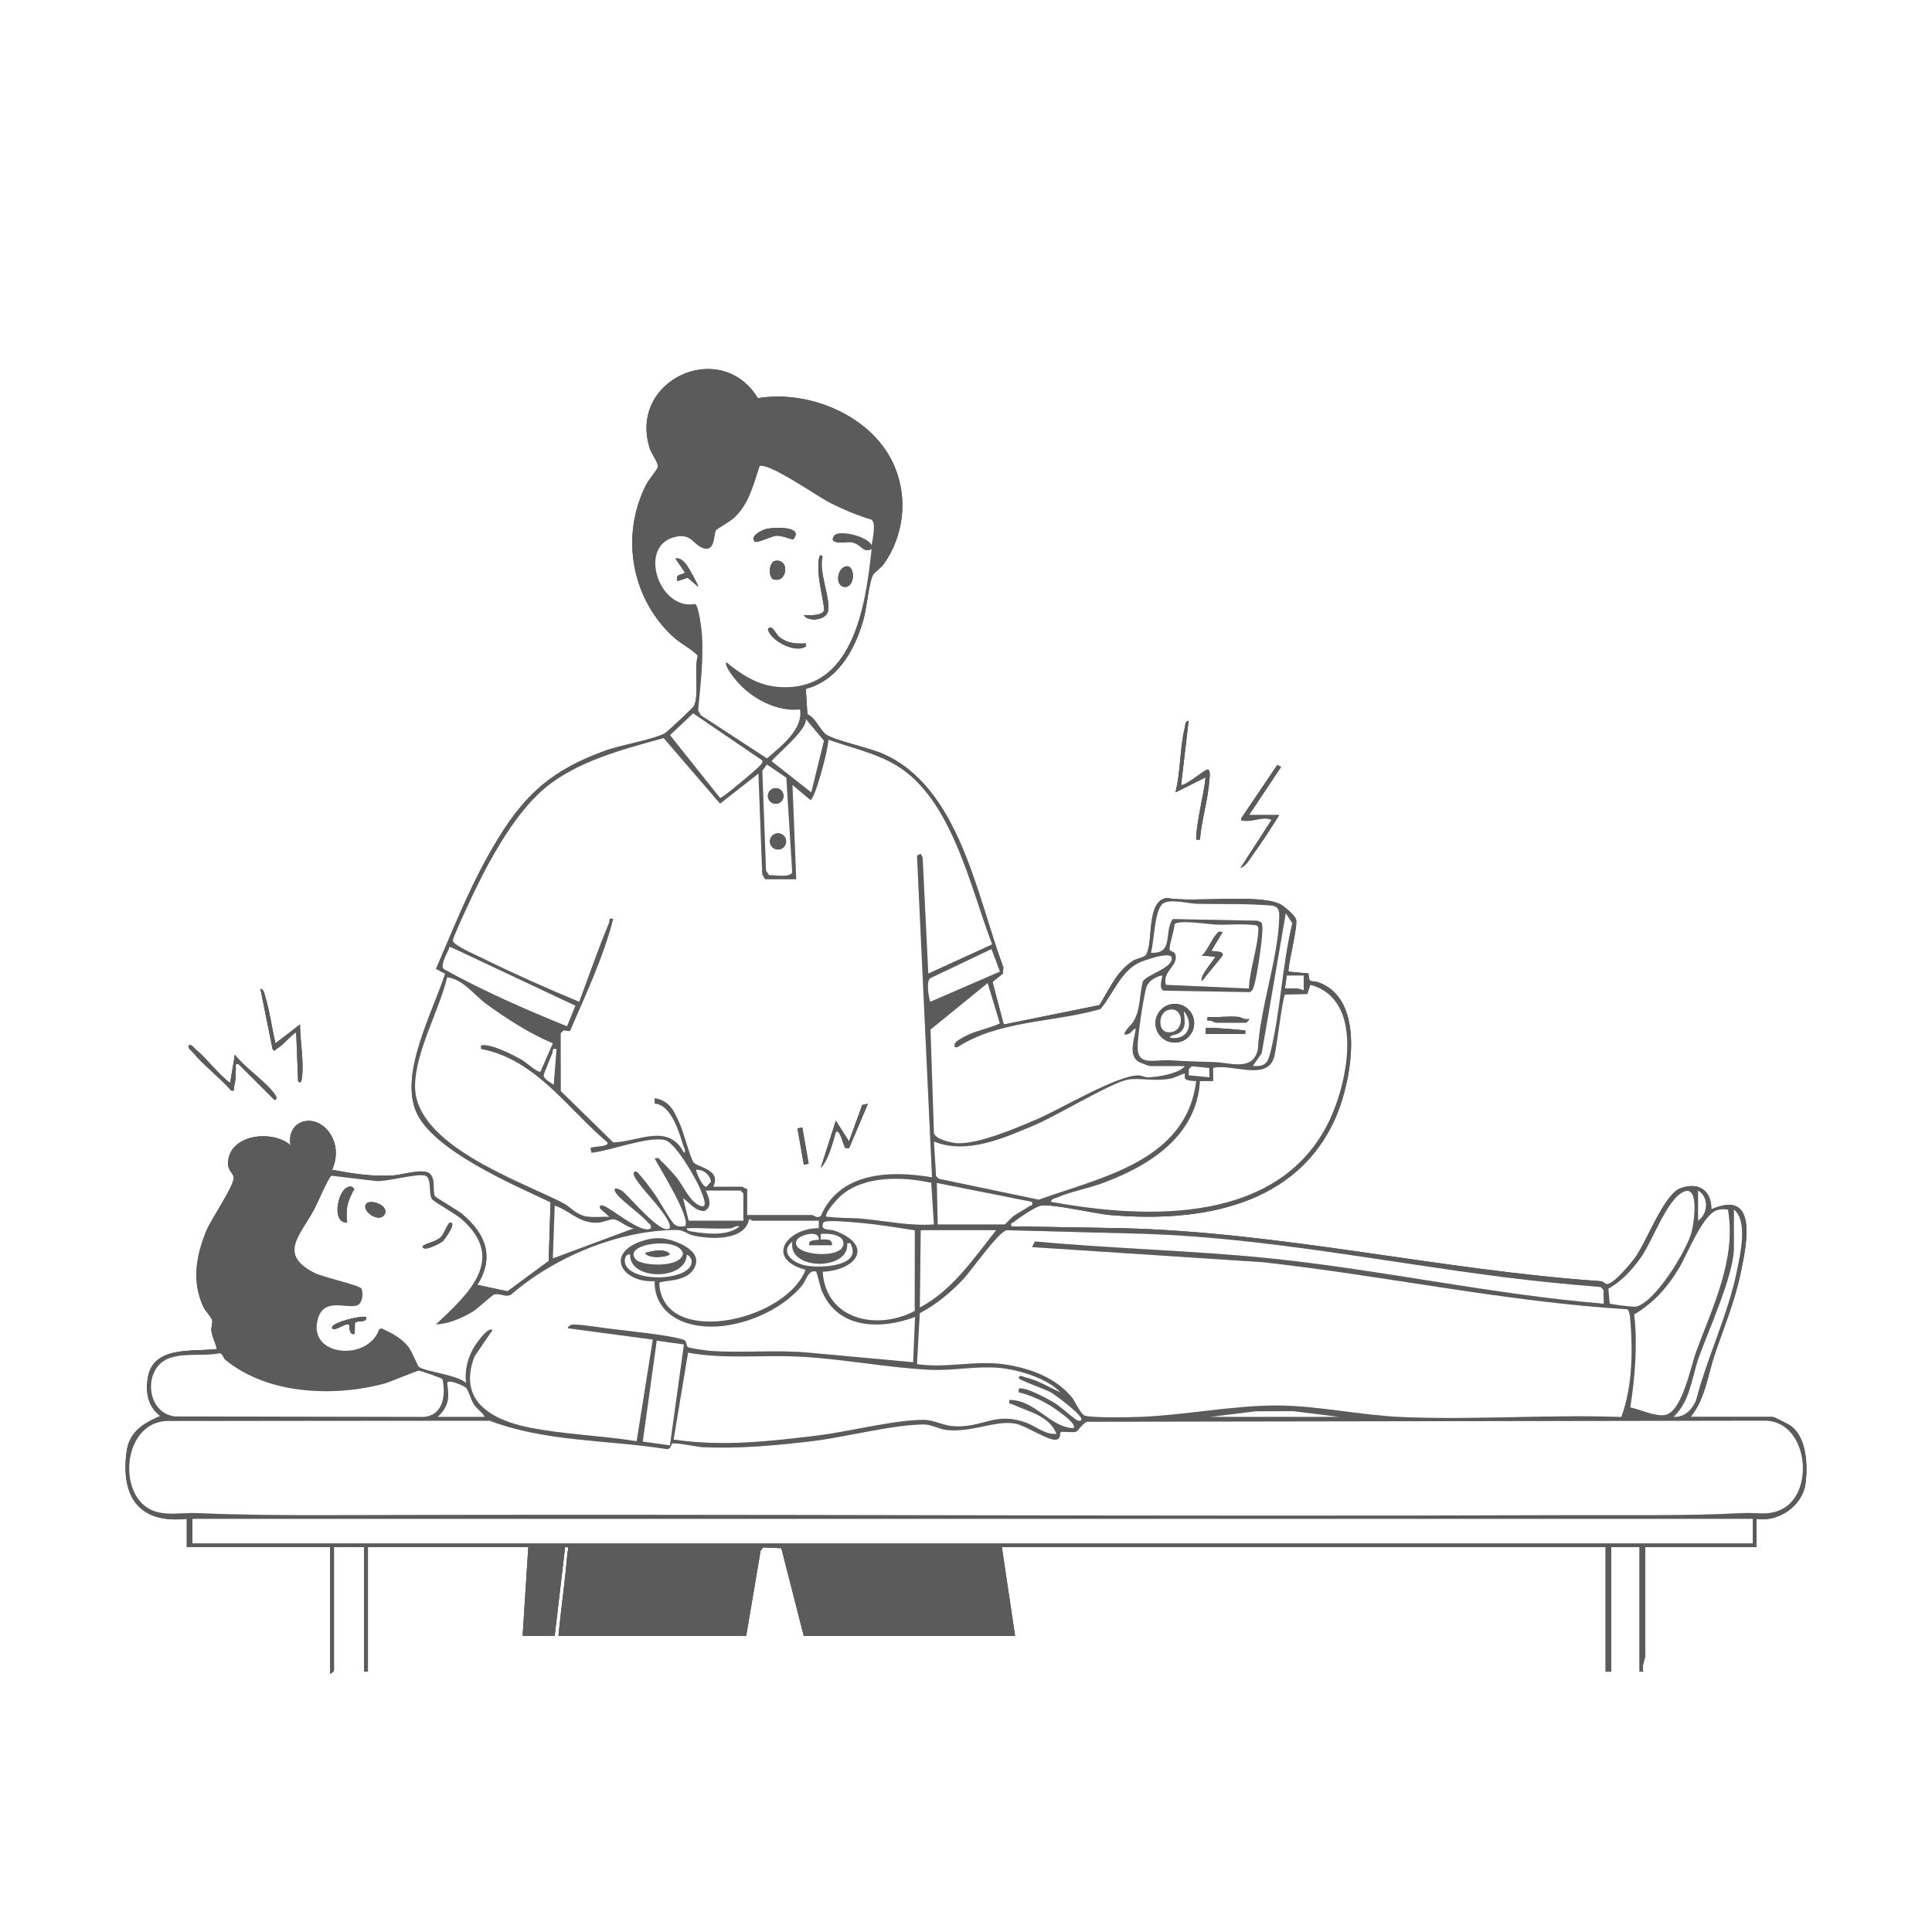 <?xml version="1.0" encoding="UTF-8"?>
<svg id="Ebene_1" data-name="Ebene 1" xmlns="http://www.w3.org/2000/svg" viewBox="0 0 1024 1024">
  <rect x="0" y="0" width="1024" height="1024" fill="#333333" stroke="none"/>
  <defs>
    <style>
      .cls-1 {
        fill: #5b5b5b;
      }

      .cls-2 {
        fill: #fff;
      }
    </style>
  </defs>
  <path class="cls-2" d="M1024,0v1024H0V0h1024ZM99,805v15h76v67c.65.08,2-1.33,2-1.5v-65.5h16v66h2v-66h85l-3,47h17l5.51-47.01c2.59-.38,1.32,1.78,1.21,3.22-1.14,14.6-3.36,29.22-4.72,43.79h99.5l7.67-45.33,1.47-1.53,9.48.45,11.88,46.42h112l-7-47h320v66h3s0-66,0-66h15v66h1.99c-1.08-2.69,1.01-6.93,1.01-8.5v-57.5h59v-15c11.61,1.87,24.31-6.82,25.91-18.59,1.3-9.56.77-23.94-7.41-30.41-1.26-.99-9.02-5-10-5h-43.5c7.85-9.46,9.13-22.28,12.96-33.54,5.01-14.7,10.53-27.77,13.73-43.27,2.95-14.33,9.45-44.29-15.68-33.19.22-10.18-7-14.86-16.59-11.07-8.52,3.36-17.47,27.76-23.61,36.39-2.26,3.18-11.6,14.59-15.29,14.32-.73-.05-1.83-1.5-3.06-1.59-85.01-5.82-168.39-25.95-253.93-28.1l-58.54-.96c-.63-2.32.55-1.67,1.27-2.29,2.38-2.05,11.6-8.3,14.31-8.68,7.22-1.02,27.88,4.18,36.93,4.96,47.34,4.09,99.66-4.51,119.97-53,8.03-19.17,15.51-61.45-9.68-70.3-3.86-1.36-5.1.96-5.24-4.72l-10.56-.96c-.98-.98,4.79-23.06,4-27.45-.41-2.29-6.54-7.38-8.64-8.41-11.2-5.48-45.99-.63-59.92-3.19-11.18,1.48-6.93,23.62-10.96,30.04-.98,1.57-4.94,2.04-6.81,3.19-8.77,5.37-12.63,15.14-17.95,23.55l-50.72,10.28-5.97-22.59,5.5-4.41.27-3.25c-14.08-37.58-23.16-95.36-63.85-113.23-7.36-3.23-25.13-6.99-29.92-10.08-3.1-2-5.96-9.29-10.1-10.86l-.83-13.48c16.95-4.51,25.7-20.29,30.38-36.11,1.91-6.45,2.94-19.3,5.03-23.97.73-1.62,4.49-4.08,5.91-6.09,10.58-15.06,12.91-34.49,5.74-51.61-11.13-26.59-44.88-40.88-72.47-36.29-19.57-32.14-69.18-9.73-57.18,26.94.76,2.33,4.55,7.69,4.27,9.35-.24,1.38-5.16,7.3-6.34,9.63-13.91,27.49-7.62,61.37,15.53,81.55,2.28,1.99,11.33,7.39,11.87,9.2-2.11,7.19.97,20.59-2.08,26.57-.48.95-14.44,13.97-15.5,14.5-7.08,3.55-22.83,5.93-31.79,9.21-31.99,11.68-45.73,26.84-62,56-10.63,19.05-18.71,39.54-27.34,59.54l4.86,2.5c-6.31,19.8-24.09,52.54-15.5,72.99s51.61,38.81,71.33,48.16l-1,31.17-21.79,16.06-16.04-3.41c9.31-14.76,4.37-27.07-7.99-37.5-2.4-2.02-14.08-8.73-14.53-9.47-1.43-2.38.54-9.5-2.89-12.11-3.59-2.73-14.47.78-19.1,1.08-11.14.71-21.63-.97-32.49-3,3.13-6.78,2.69-14.52-2-20.48-7.69-9.78-22.23-5.82-20,7.49-9.11-8.14-30.9-6.04-32.95,7.57-.88,5.81,2.01,6.13,2.79,9.19.97,3.81-11.89,22.38-14.31,28.26-5.51,13.4-8.05,26.95-1.7,40.66,1.01,2.17,4.31,5.41,4.66,7.19.3,1.48-.7,3.47-.42,5.47.49,3.5,2.12,6.34,2.93,9.65-13.09,1.62-34.22-1.98-36.73,15.76-1.1,7.8.27,14.86,6.71,19.74-9.08,3.91-16.49,8.35-17.89,19.09-3.14,23.9,6.79,38.09,31.91,35.41ZM626.01,415.99l3.98-33.99c-2.01.39-1.63,2.11-1.98,3.5-2.71,10.72-2.19,23.56-5,34.49l15.99-7.99c-1.14,10.18-4.36,21.4-5,31.51-.13,1.99.22,1.56,2,1.49.77-10.21,4.36-21.49,4.99-31.52.06-.94.95-6.44-1.47-5.47-1.69.67-12.36,9.22-13.51,7.98ZM678,432h-16l16.99-25.52-2.01-1-18.96,28.04c-.26,2,.07,1.32,1.49,1.5,4.68.6,9.8-2.51,14.49-.53l-16.48,25.52c2.74-.87,4.67-4.45,6.31-6.69,5-6.85,9.66-14.14,14.18-21.32ZM146.01,553c-1.9-7.94-3.07-17.32-5.49-25.02-.47-1.5-.65-3.56-2.51-3.98l6.47,32.02c1.32,1.67,1.07.52,2-.03,3.99-2.36,6.77-6.36,10.51-8.99l1.02,25.99c1.23,1.62,1.81-.02,2-1.48,1.15-9.04-.93-19.43-1.01-28.52l-12.98,10ZM121.99,574c-6.84-5.12-11.97-12.59-18.49-18-1.13-.93-1.62-2.42-3.5-1.99-.43,1.88,1.06,2.37,1.99,3.5,5.9,7.12,14.33,13.45,20.52,20.49,2.26.44,1.26-.97,1.62-2.34.92-3.5.63-5.82.86-9.17.1-1.49-.78-2.89,1.49-2.48l19.01,18.97c.85.06,1.5-.95.5-2.48-4.49-6.86-16.25-14.49-21.51-21.5l-2.51,14.99Z"/>
  <path class="cls-1" d="M626.01,415.99c1.15,1.24,11.82-7.31,13.51-7.98,2.41-.97,1.53,4.53,1.47,5.47-.63,10.03-4.23,21.31-4.99,31.52-1.78.07-2.12.5-2-1.49.64-10.11,3.86-21.33,5-31.51l-15.99,7.99c2.81-10.93,2.29-23.77,5-34.49.35-1.39-.03-3.12,1.98-3.5l-3.98,33.99Z"/>
  <path class="cls-1" d="M678,432c-4.52,7.17-9.19,14.46-14.18,21.32-1.64,2.25-3.56,5.82-6.31,6.69l16.48-25.52c-4.69-1.99-9.82,1.13-14.49.53-1.42-.18-1.75.5-1.49-1.5l18.96-28.04,2.01,1-16.99,25.52h16Z"/>
  <g>
    <path class="cls-1" d="M121.99,574l2.51-14.99c5.26,7.01,17.02,14.64,21.51,21.5,1,1.53.34,2.54-.5,2.48l-19.01-18.97c-2.26-.42-1.38.99-1.49,2.48-.24,3.35.05,5.67-.86,9.17-.36,1.37.64,2.78-1.62,2.34-6.18-7.04-14.61-13.37-20.52-20.49-.93-1.13-2.42-1.62-1.99-3.5,1.88-.43,2.37,1.06,3.5,1.99,6.52,5.41,11.64,12.88,18.49,18Z"/>
    <path class="cls-1" d="M146.01,553l12.98-10c.08,9.09,2.17,19.48,1.01,28.52-.19,1.46-.76,3.1-2,1.48l-1.02-25.99c-3.74,2.63-6.52,6.63-10.51,8.99-.93.55-.68,1.7-2,.03l-6.47-32.02c1.85.43,2.03,2.48,2.51,3.98,2.43,7.69,3.59,17.08,5.49,25.02Z"/>
    <g>
      <path class="cls-2" d="M691.01,516.99v8c-3.12-1.63-6.63-.89-10-1.01l.99-7h9.01Z"/>
      <g>
        <path class="cls-1" d="M99,805c-25.12,2.68-35.05-11.52-31.91-35.41,1.41-10.73,8.82-15.17,17.89-19.09-6.44-4.88-7.82-11.94-6.71-19.74,2.51-17.75,23.64-14.15,36.73-15.76-.81-3.31-2.44-6.15-2.93-9.65-.28-2,.72-3.99.42-5.47-.36-1.78-3.66-5.01-4.66-7.19-6.35-13.71-3.81-27.27,1.7-40.66,2.42-5.87,15.28-24.45,14.31-28.26-.78-3.06-3.67-3.38-2.79-9.19,2.05-13.6,23.85-15.71,32.95-7.57-2.22-13.32,12.32-17.27,20-7.49,4.69,5.97,5.12,13.7,2,20.48,10.86,2.03,21.35,3.71,32.49,3,4.63-.3,15.51-3.81,19.1-1.08s1.46,9.73,2.89,12.11c.45.74,12.14,7.45,14.53,9.47,12.36,10.43,17.29,22.73,7.99,37.5l16.04,3.41,21.79-16.06,1-31.17c-19.73-9.36-62.59-27.36-71.33-48.16s9.2-53.19,15.5-72.99l-4.86-2.5c8.63-20,16.71-40.49,27.34-59.54,16.28-29.15,30.02-44.31,62-56,8.96-3.27,24.71-5.66,31.79-9.21,1.06-.53,15.02-13.56,15.5-14.5,3.05-5.97-.03-19.38,2.08-26.57-.54-1.81-9.58-7.21-11.87-9.2-23.15-20.18-29.45-54.07-15.53-81.55,1.18-2.33,6.1-8.25,6.34-9.63.29-1.66-3.5-7.02-4.27-9.35-12-36.66,37.61-59.08,57.18-26.94,27.59-4.6,61.34,9.7,72.47,36.29,7.17,17.12,4.83,36.56-5.74,51.61-1.42,2.02-5.18,4.47-5.91,6.09-2.09,4.67-3.12,17.52-5.03,23.97-4.69,15.82-13.43,31.6-30.38,36.11l.83,13.48c4.13,1.57,7,8.87,10.1,10.86,4.79,3.09,22.56,6.84,29.92,10.08,40.7,17.88,49.78,75.65,63.85,113.23l-.27,3.25-5.5,4.41,5.97,22.59,50.72-10.28c5.32-8.41,9.17-18.18,17.95-23.55,1.88-1.15,5.83-1.62,6.81-3.19,4.02-6.42-.22-28.56,10.96-30.04,13.93,2.56,48.71-2.29,59.92,3.19,2.1,1.03,8.23,6.11,8.64,8.41.79,4.39-4.98,26.47-4,27.45l10.56.96c.14,5.69,1.38,3.37,5.24,4.72,25.2,8.85,17.71,51.13,9.68,70.3-20.32,48.5-72.63,57.1-119.97,53-9.05-.78-29.71-5.99-36.93-4.96-2.7.38-11.92,6.63-14.31,8.68-.71.61-1.89-.04-1.27,2.29l58.54.96c85.54,2.14,168.91,22.28,253.93,28.1,1.23.08,2.32,1.53,3.06,1.59,3.69.26,13.03-11.15,15.29-14.32,6.14-8.63,15.09-33.03,23.61-36.39,9.59-3.78,16.81.89,16.59,11.07,25.13-11.1,18.63,18.86,15.68,33.19-3.2,15.51-8.72,28.58-13.73,43.27-3.83,11.25-5.12,24.08-12.96,33.54h43.5c.98,0,8.74,4.01,10,5,8.18,6.47,8.71,20.85,7.41,30.41-1.6,11.76-14.3,20.46-25.91,18.59v15h-59v57.5c0,1.57-2.09,5.81-1.01,8.49h-1.99s0-65.99,0-65.99h-15v66.01s-3,0-3,0v-66h-320l7,47h-112l-11.88-46.42-9.48-.45-1.47,1.53-7.67,45.33h-99.5c1.36-14.57,3.58-29.19,4.72-43.79.11-1.44,1.38-3.6-1.21-3.22l-5.51,47.01h-17l3-47h-85v66h-2v-66h-16v65.5c0,.17-1.35,1.58-2,1.5v-67h-76v-15ZM461.99,289c.43-3.01,2.47-11.47.03-13.51-7.61-2.34-14.95-5.37-22.04-8.96-7.17-3.63-31.38-20.83-37.35-19.6-3.39,10.03-5.52,20.02-13.61,27.6-1.83,1.71-9.09,5.79-9.51,6.49-1.39,2.26-.32,11.35-6.54,9.59-5.66-1.6-6.49-8.89-16.53-5.66-18.14,5.85-6.73,38.73,11.93,35.18,1.98.64,3.49,13.6,3.67,16.33.86,13.01-.85,27.05-2.04,40.02l1.43,2.59,35.09,22.91c7.14-6.27,19.34-15.37,17.48-25.99-12.55,1.44-26.19-6.08-33.98-15.52-1.22-1.48-6.33-7.76-5.02-9.47,7.63,6.35,16.28,11.97,26.5,12.99,40.55,4.03,47.28-42.85,50.48-72.99-4.75,2.5-5.39-2.8-10.97-3.61-1.73-.25-12.46,1.78-9.02-3.38,2.28-3.42,17.66.03,19.99,4.98ZM403.99,403.02l-36.63-24.95-12.26,11.57,26.53,33.29c1.22.2,17.19-13.4,19.37-15.42.82-.76,3.85-3.26,2.98-4.49ZM429.99,420l6.73-27.39-9.71-11.61c1.57,5.61-17.98,21.04-17.99,22.5l20.97,16.5ZM378,629h15.5c.33,0,1.52,1.32,2.5,1v14h34.5c.79,0,2.24,1.99,4.52.55,10.08-23.54,37-24.3,58.98-20.54l-7.97-170.52,1.97-.99,1.01,2,3,61.5,33.86-15.47c-11.64-30.19-21.23-77.21-50.94-94.95-11.09-6.62-23.9-9.21-35.91-13.58.29,4.19-7.14,31.96-9.51,31.98l-9.49-7.98,1.99,50h-16.5l-1.5-2.5-2.01-53.5-20.35,15.93-29.91-34.75c-21.4,5.96-45.95,12.18-63.25,26.8-17.46,14.75-31.87,42.92-41.33,63.67-1.2,2.64-7.17,15.39-7.15,16.9.03,2.39,12.77,7.9,15.65,9.31,16.8,8.29,34.05,15.95,51.35,23.14,5.12-13.93,10.1-28.08,15.76-41.8.61-1.49-.61-2.72,2.24-2.2-5.22,20.45-14.56,40.14-22.93,59.52l-3.4-.4-1.52,1.53.06,30.64,27.83,27.24c13.58-.46,29.24-10.51,37.46,5.46,1.38-.69-.02-2.69-.32-3.68-2.2-7.26-6.51-21.9-15.17-22.35v-2.96c8.19,1.75,9.95,6.33,13.15,13.33,2.2,4.81,5.41,17.74,7.36,20.64s15.1,3.69,10.47,13.03ZM416.78,412.21l-10.29-7-2.46,3.33,1.97,52.97,1.64,2.36c2.71-.14,11.3,1.43,12.26-1.51l-3.12-50.15ZM616,517.01c-3.75.8-7.63,3.09-8.57,6.92-1.74,7.13-3.95,22.22-4.41,29.59-.77,12.28,8.27,7.92,17.48,8.5,7.73.49,15.23.74,23.05.95,8.3.22,20.65,5.15,23.18-6.73,1.22-22.01,10.44-47.28,11.28-68.75.13-3.3.51-6.69-3.53-7.44-13.35-1.2-26.64-.68-40.01-.99-4.77-.11-12.84-2.58-17.44-.52-5.23,2.34-5.24,21.05-7.01,26.48,12.48.8,6.69-11.28,11.63-17.86l44.87.87,2.06.94c.65,1.45.55,3.03.51,4.58-.18,5.78-2.74,23.27-4.33,28.73-.41,1.41-.83,3.06-2.41,3.59l-45.66-.79c-2.93-1.34-.19-7.52-.67-8.04ZM664,564.99c7.06.54,8.06-1.91,9.53-7.95,5.22-21.43,6.12-45.98,11.42-67.69l-3.46-5.34-12.77,74.23-4.72,6.76ZM661.95,523.95c.38-9.69,4.57-21.26,5-30.6.05-1.13.21-2.16-.89-2.91-7.14-1.06-14.42-.15-21.59-.4-3.88-.14-20.08-2.82-22-.08,0,3.13-2.91,11.08-2.53,13.39.15.95,2.43.84,2.94,2.26,2.22,6.21-7.27,9.23-4.87,16.39l43.95,1.94ZM304.99,533.05l-65.65-30.9c-1.88-.52-1.07.11-1.55,1.12-1.17,2.48-5.02,9.46-2.16,10.6,20.9,11.55,42.77,21.12,64.9,30.09l4.46-10.91ZM529.99,514.96l-4.48-11.93-32.52,15.47c-2.22,1.84-.8,9.8.02,12.51l36.98-16.04ZM628,565h-18.5c-.55,0-5.8-1.97-6.48-2.53-5.16-4.24-1.48-12.06-1.03-17.47-1.51.43-2.13,2.24-3.64,2.85-6.23,2.52,1.69-5.31,2.09-5.92,4.24-6.58,3.35-14.38,5.3-21.7,1.68-3.6,16.4-7.28,15.27-12.71-.72-3.47-14.74,1.5-17.28,2.7-9.58,4.52-13.86,16.82-20.43,24.57-24.79,7.16-53.74,5.9-75.8,20.2-1.72.22-1.56.09-1.49-1.49s5.02-4.03,7.01-4.99c5.48-2.61,11.77-3.56,16.94-6.08l-6.45-21.43-30.32,24.68,1.81,54.81c.62,3.39,9.69,5.33,12.66,5.43,11.38.4,31.25-8.14,42.02-12.76,12.72-5.45,42.5-23.39,53.82-23.17,1.67.03,3.33,1.02,5.01.99,5.01-.09,16.49-1.92,19.5-6ZM691.01,516.99h-9.01s-.99,7-.99,7c3.37.12,6.88-.62,9.99,1.01v-8ZM293.01,553.02c-12.19-5.13-24.22-12.85-34.92-20.6-6.85-4.97-12.36-13.26-21.08-14.41-4.17,17.54-16.92,39.55-17.04,57.55-.21,31.29,54.96,50.11,78.09,61.9,4.39,2.24,7.11,6.37,12.68,7.32,4.01.68,8.22.03,12.26.23l-4.99-4.5c-.27-1.48,0-1.78,1.5-1.5,3.67.69,21.04,15.88,25.48,12.01.44-1.89-1.07-2.37-2-3.49-3.28-4.01-15.4-12.28-16.99-16.01-1.18-2.77,2.64-1.1,4.04-.03,3.56,2.71,20.64,23.7,24.95,19.54.28-1.71-.36-2.92-1.14-4.35-4.23-7.7-13.44-15.91-17.35-22.65-.69-1.18-1.44-3.42.99-2.99,3.47,3.57,6.42,7.67,9.33,11.68,2.43,3.34,8.6,14.58,10.69,16.31,1.76,1.46,3.45,1.06,5.49,1.01,3.76-3.74-13.46-31.01-16-35.99,2.66-.58,2.19.2,3.31,1.23,2.12,1.96,6.38,6.5,8.21,8.75,3.86,4.76,7.1,13.23,12.82,15.2,4.32,1.49,1.12-5.66.15-8.18-2.24-5.84-13.42-25.52-19.21-26.81-8.98-2-28.93,5.8-38.77,6.79l-.53-2.51c1.29-1.05,10.08-.48,9.01-2.97-21.13-17.81-38.03-44.09-66.99-49.52-.09-1.92-.47-2.02,1.52-2.03,5.32-.02,15.38,5.12,20.15,7.87,2.53,1.46,7.81,6.56,9.8,6.21l6.54-15.02ZM557,636.99c51.52,9.45,121.74,11.87,147.86-43.63,9.51-20.21,18.5-63.57-10.34-71.38l-1.66,4.89-11.72.27c-1.44.91-4.48,28.95-5.96,33.55-3.97,12.37-22.48,2.94-32.19,5.31v7.01s-7-.01-7-.01c-1.75,29.12-26.65,44.85-51.48,54.02-7.82,2.89-16.71,4.48-24.3,7.7-1.23.52-2.95.55-3.22,2.27ZM294.99,556.01c-2.83-.51-1.64.67-2.25,2.19-.71,1.77-4.53,10.87-4.59,11.48-.22,2.29,3.79,4.07,5.35,5.31l1.49-18.99ZM640.95,566.05l-9.3-.93-1.53,1.49-.06,3.33,10.95,1.06-.06-4.95ZM628.18,571.74c-.52-.74.02-2.48-.19-2.75-.23-.29-5.49,2.22-6.96,2.54-8.87,1.92-17.36-.47-23.28.67-8.85,1.7-37.64,19.14-49.07,23.97-16.27,6.88-36.28,15.98-53.67,8.83l1.12,18.37,1.56,1.44,52.86,11.05c33.34-12.01,78.26-20.48,83.46-62.86-1.44-.02-5.07-.19-5.82-1.26ZM369,620.01c-.42.39,3.23,9.48,5.46,8.98l2.37-2.63c-.48-3.79-4.02-6.6-7.83-6.35ZM434,647h-35.5c-.19,0-.84-1.11-1.53-.61-2.43,11.37-20.44,10.49-29.36,8.5-3.38-.76-5.34-3-9.1-2.98-30.76.17-64.6,14.29-87.8,34.37-3.05,1.47-5.71-1.06-8.99-.09-.92.27-8.59,7.51-11.7,9.34-5.65,3.31-12.39,6.14-19.02,6.47,17.35-16.27,37.77-34.74,13.47-55.96-3.02-2.64-14.52-9.02-15.55-10.45-1.94-2.7.08-11.19-3.56-12.45-4.01-1.39-20.39,3.25-25.86,2.87l-23.84-2.83c-1.36.47-7.59,14.96-9.14,17.86-7.4,13.83-19.41,23.82.26,33.69,4.67,2.35,23.83,6.49,24.73,8.27,1.2,2.37.48,7.95-2.18,8.85-5.95,2.01-17.52-4.35-20.87,7.13-5.85,20.04,26.62,23.05,32.53,5.47l1.31-.31c5.31,2.43,10.56,5.13,14.21,9.86,1.88,2.44,4.77,10,5.48,10.52,3.47,2.54,20.29,4.15,24.98,8.51-.62-6.54.56-12.14,3.62-17.89.99-1.86,7.9-12.33,10.38-10.11l-9.53,13.96c-9.07,23.73,9.24,33.74,29.35,37.72,18.62,3.68,37.89,4.16,56.61,7.21l8.57-53.88-44.99-6.02c-.39-.39.9-1.57,1.72-1.8,2.45-.68,15.89,1.47,19.63,1.95,8.83,1.13,33.17,3.48,40,6,1.97.72,1.03,3.15,2.34,3.89,1.1.62,9.84,1.82,11.81,1.96,17.19,1.22,35.63-.72,52.98,1.02l54.51,4.99.99-24c-18.19,6.84-41.03,6.54-49.49-14.01-.77-1.86-2.45-9.85-3.06-10.04-3.97-1.24-5.26,4.86-7.47,7.53-13.17,15.85-41.64,26.26-61.51,19.56-9.9-3.34-16.77-11.1-16.47-22.03-17.2,1.05-26.68-14.6-6.71-21.24,6.79-2.26,12.16-1.95,18.72.73,6.21,2.54,13.18,7.22,8.46,14.45s-16.9,5.45-18.03,7.01c.13,6.95,3.51,13.08,9.54,16.56,18.97,10.94,59.62-2.1,68.03-23.52-21.76-5.85-9.93-22.09,6.99-22.04v-3.97ZM495,649l-1.44-22.07c-14.97-3.33-35.22-3.96-47.58,6.56-2.17,1.85-7.2,7.52-7.98,10.03-.57,1.85.35,1.34,1.46,1.49,5.48.7,12.38.43,18.02,1,12.5,1.26,24.87,3.83,37.51,3ZM497,649h35.5c.32,0,3.45-3.61,4.58-4.42,2.76-1.96,5.87-3.47,8.61-5.35.89-.61,1.84.16,1.3-2.23l-50.49-10.02.49,22.01ZM394,647v-14.5l-1.5-1.5h-18.5c1.68,3.6,3.93,8.56-.7,10.87-4.96,0-7.72-4.35-11.29-6.87l2.99,12h29ZM853.14,690.86c.49.5,12.59,1.97,13.89,1.7,10.18-2.14,27.01-29.83,29.53-39.5,1.16-4.46,4.24-24.2-3.59-21.65-9.02,2.94-17.02,26.22-23.16,34.9-4.55,6.44-10.39,12.96-17.37,16.67l.69,7.87ZM900,647c5.42-3.56,5.84-12.7,0-16v16ZM335.99,651.01c-3.39-.14-7.8-4.45-10.63-4.73-2.21-.22-5.85,1.72-8.87,1.79-9.94.23-14.29-6.46-22.49-9.07l-1,27.99,42.99-15.98ZM915.86,641.14c-1.89-.43-4.08-.3-5.92.31-7.58,2.5-15.77,23.64-20.13,30.86-6.17,10.22-13.32,18.2-23.65,24.35,1.82,16.49.41,32.93-2.07,49.25,5.05,1.14,13.39,5.01,18.37,4.09,9.16-1.68,13.66-25.71,16.52-33.52,8.72-23.78,21.49-49.35,16.88-75.34ZM919,641v20.5c0,14-13.36,43.4-18.46,57.54-3.97,11-4.46,23.36-13.54,31.95,5.76.33,9.73-3.69,11.88-8.62,5.89-22.77,16.95-45.46,21.63-68.36,1.83-8.97,6.11-26.72-1.51-33.01ZM484.89,652.11c-10.02-1.6-20.27-3.27-30.4-4.1-2.93-.24-16.86-1.67-18.05-.06-2.29,4.6,3.39,3.33,6.55,4.56,20.77,8.13,10.23,20.87-6.97,21.52,1.67,25.68,28.94,31.29,48.81,20.81l.06-42.73ZM387.5,651c-7.68.52-15.78-.38-23.5,0-.26,1.32,1.83,1.6,2.74,1.75,7.72,1.27,19.02,2.57,25.26-2.74-1.7-.7-3.54.92-4.5.99ZM528,652h-40l-.49,41.01c17.31-9.09,28.64-26.08,40.49-41.01ZM850,691l-.14-7.36-1.5-1.5c-17.27-1.4-34.54-3.09-51.72-5.28-63-8.03-125.37-20.66-189.1-22.9l-74.02-1.94c-4.3.82-18.41,20.96-22.55,25.45-6.77,7.35-14.63,13.85-23.49,18.51l-1.49,27.01c15.95,2.42,31.39-2.27,47.22.28,13.09,2.11,26.14,6.89,34.78,17.22,1.75,2.09,4.12,7.88,6.43,9.57s25.33,1.11,30.06.92c23.45-.94,48.83-6.05,72.01-6.05,21.14,0,44.54,5.16,65.96,6.1,38.5,1.71,78.25-1.4,116.88,0,5.98-16.4,6.14-35.31,4.66-52.56-.1-1.11-.48-4.26-1.66-4.53-64.77-4.06-128.42-17.76-192.85-24.95l-122.5-8.01,1.5-3.01c41.55,3.9,83.49,4.74,125,9.02,59.02,6.09,117.3,19.09,176.5,24ZM434,656.99c.28-5.52-10.1-2.34-11.56,0-4.97,8.02,22.27,10.87,24.42,3.3,1.71-6-8.04-6.79-11.87-6.29v2.99c2.36-.1,6.25-.61,6,3h-12c-1.14-3.29,4.47-2.43,5-3ZM449,659.01c1.47,14.56-31.81,14.6-29.01-1.01-6.57,5.29-.74,10.45,5.19,12.31,7.05,2.2,31.21,1.52,26.08-10.07-.62-1.41-.24-1.54-2.27-1.24ZM337.25,667.76c3.27,3.23,23.42,4.4,24.78-3.26-1.75-9.63-33.44-5.3-24.78,3.26ZM333.99,665c-2.14-.84-2.99,2.05-2.88,3.52.89,11.7,35.65,11.02,35.51-.01-.01-1.18-1.29-3.24-2.62-3.5-.48,13.9-30.48,13.72-30.02,0ZM348.06,710.54l-7.4,53.5,14.43,2,7.4-53.5-14.43-2ZM119.35,720.66c-.99-.82-1.28-3.11-2.95-3.45-8.57,1.78-17.79-.28-26.23,2.47-14.64,4.77-13.16,29.29,2.59,31.07l131.74.26c10.46-.77,11.83-11.56,10.04-20.04-.37-.55-11.26-4.38-12.44-4.48s-14.95,5.9-18.32,6.8c-27.07,7.3-62.16,5.79-84.44-12.63ZM562,737.99c-7.09-7.54-22.38-12.07-32.52-12.97-12.02-1.07-24.03,1.53-36.03,1.03-23.16-.97-47.52-6.01-70.97-7.03-19.3-.84-38.7,1.42-57.82-2.05l-7.67,46.04c25.72,3.87,50.76.99,76.36-2.14,16.59-2.02,40.99-8.39,56.52-8.27,4.72.04,9.8,2.83,14.74,3.29,16.1,1.48,22.46-8.17,39.64-1.63,5.28,2.01,9.88,6.33,15.73,5.76-3.97-9.69-14.65-11.67-23-15.53-1.5-.69-2.47.14-1.99-2.46,13.52-.14,21.45,14.52,33.99,14.99,2.45-2.39-10.97-11.17-13.07-12.42-4.97-2.93-10.29-5.28-15.92-6.59-.41-2.38.39-2.3,2.44-1.94,4.1.72,13.33,5.56,17.08,7.93,2.66,1.68,10.39,8.76,11.96,9.04,1.29.23,2.07-.18,1.5-1.5-1.13-2.66-13.24-11.98-16.3-13.7-2.43-1.37-16.61-6.4-16.67-7.31-.15-2.2,2.7-.64,3.44-.47,6.7,1.54,12.4,5.15,18.54,7.96ZM257,751c-1.47-2.62-4.18-4.15-5.83-6.67-1.52-2.32-2.85-7.55-4.17-8.83-.84-.81-10.42-5.36-9.95-2.07,1.11,7.78.9,11.66-5.04,17.56h25ZM641,751h69l-24.45-3.05-20.04.06-24.51,2.99ZM356.19,765.21c-.64.41-.33,2.63-2.67,2.84-31.27-5.02-64.12-3.72-94-15.08l-170.92.13c-21.38.6-26,32.47-12.63,44.41,7.88,7.04,18.71,4.02,28.56,4.44,23.59,1.01,47.27,1.16,71,1.08,219.11-.71,438.36.86,658.01,0,29.8-.12,60.05.48,89.91-1.09,8.2-.43,14.78,1.79,22.23-2.77,16.56-10.11,11.95-46.94-11.16-46.23l-358.49.59c-2.16.83-4.83,5.01-5.68,5.28-2.14.68-7.45-.42-8.24.31-.65.61.46,3.63-2.62,3.91-4.16.38-15.36-7.1-20.69-8.37-10.38-2.46-23.71,4.8-37.21,3.21-4.04-.48-8.1-2.97-12.06-2.93-16.96.2-41.32,6.76-59.19,8.89-19.05,2.28-38.67,4.06-57.9,3.18-3.01-.14-14.82-2.74-16.26-1.83ZM929,805H102v13h827v-13Z"/>
        <g>
          <path class="cls-2" d="M378,629c4.63-9.34-8.55-10.16-10.47-13.03s-5.15-15.84-7.36-20.64c-3.21-6.99-4.97-11.57-13.16-13.33v2.96c8.67.45,12.98,15.09,15.18,22.35.3.99,1.7,2.99.32,3.68-8.23-15.97-23.89-5.92-37.46-5.46l-27.83-27.24-.06-30.64,1.52-1.53,3.4.4c8.37-19.37,17.71-39.06,22.93-59.52-2.85-.52-1.63.71-2.24,2.2-5.66,13.72-10.64,27.87-15.76,41.8-17.29-7.2-34.55-14.86-51.35-23.14-2.87-1.42-15.62-6.92-15.65-9.31-.02-1.51,5.95-14.27,7.15-16.9,9.46-20.75,23.87-48.92,41.33-63.67,17.3-14.62,41.85-20.83,63.25-26.8l29.91,34.75,20.35-15.93,2.01,53.5,1.5,2.5h16.5l-1.99-50,9.49,7.98c2.37-.02,9.8-27.79,9.51-31.98,12.01,4.37,24.82,6.96,35.91,13.58,29.72,17.74,39.31,64.76,50.94,94.95l-33.86,15.47-3-61.5-1.01-2-1.97.99,7.97,170.52c-21.98-3.75-48.9-2.99-58.98,20.54-2.27,1.45-3.73-.55-4.52-.55h-34.5v-14c-.98.32-2.17-1-2.5-1h-15.5ZM460,585.01l-3.01.67-7,19.32-6.98-11-8,25c4.38-4.75,6.09-12.81,8-19,2.11-2.17,4.14,7.51,4.96,8.41l2.06.12,9.97-23.52ZM425.25,597.61l-2.56.45,3.36,19.2,2.56-.45-3.36-19.2Z"/>
          <path class="cls-2" d="M293.01,553.02l-6.54,15.02c-1.98.35-7.27-4.75-9.8-6.21-4.77-2.75-14.84-7.89-20.15-7.87-1.98,0-1.61.1-1.52,2.03,28.96,5.43,45.86,31.71,66.99,49.52,1.07,2.49-7.71,1.92-9.01,2.97l.53,2.51c9.84-.99,29.79-8.79,38.77-6.79,5.78,1.29,16.97,20.96,19.21,26.81.96,2.51,4.17,9.67-.15,8.18-5.73-1.97-8.97-10.44-12.82-15.2-1.82-2.25-6.09-6.79-8.21-8.75-1.11-1.03-.64-1.81-3.31-1.23,2.54,4.98,19.76,32.25,16,35.99-2.04.05-3.73.44-5.49-1.01-2.09-1.73-8.26-12.96-10.69-16.31-2.91-4.01-5.86-8.11-9.33-11.68-2.43-.43-1.67,1.81-.99,2.99,3.91,6.74,13.12,14.95,17.35,22.65.78,1.43,1.43,2.64,1.14,4.35-4.31,4.16-21.39-16.83-24.95-19.54-1.4-1.07-5.22-2.74-4.04.03,1.59,3.73,13.71,12.01,16.99,16.01.92,1.13,2.43,1.6,2,3.49-4.44,3.87-21.81-11.32-25.48-12.01-1.5-.28-1.77.02-1.5,1.5l4.99,4.5c-4.04-.2-8.25.45-12.26-.23-5.57-.95-8.29-5.08-12.68-7.32-23.13-11.78-78.31-30.6-78.09-61.9.12-17.99,12.87-40.01,17.04-57.55,8.71,1.15,14.23,9.45,21.08,14.41,10.69,7.75,22.73,15.48,34.92,20.6Z"/>
          <path class="cls-2" d="M557,636.99c.27-1.72,1.99-1.75,3.22-2.27,7.59-3.23,16.47-4.81,24.3-7.7,24.83-9.17,49.73-24.9,51.48-54.02h7.01s-.01-7-.01-7c9.71-2.38,28.22,7.06,32.19-5.31,1.47-4.6,4.52-32.63,5.96-33.55l11.72-.27,1.66-4.89c28.84,7.81,19.84,51.17,10.34,71.38-26.11,55.51-96.33,53.08-147.86,43.63Z"/>
          <path class="cls-2" d="M628,565c-3.01,4.08-14.49,5.91-19.5,6-1.68.03-3.34-.96-5.01-.99-11.32-.22-41.09,17.72-53.82,23.17-10.78,4.62-30.64,13.15-42.02,12.76-2.97-.1-12.04-2.04-12.66-5.43l-1.81-54.81,30.32-24.68,6.45,21.43c-5.18,2.52-11.47,3.47-16.94,6.08-2,.95-6.94,3.4-7.01,4.99s-.23,1.71,1.49,1.49c22.06-14.3,51.01-13.04,75.8-20.2,6.57-7.74,10.85-20.05,20.43-24.57,2.54-1.2,16.56-6.17,17.28-2.7,1.13,5.43-13.59,9.11-15.27,12.71-1.95,7.32-1.06,15.12-5.3,21.7-.39.61-8.31,8.43-2.09,5.92,1.51-.61,2.13-2.42,3.64-2.85-.44,5.41-4.13,13.23,1.03,17.47.68.56,5.92,2.53,6.48,2.53h18.5Z"/>
          <path class="cls-2" d="M628.18,571.74c.75,1.07,4.39,1.24,5.82,1.26-5.2,42.38-50.11,50.85-83.46,62.86l-52.86-11.05-1.56-1.44-1.12-18.37c17.39,7.15,37.4-1.95,53.67-8.83,11.43-4.83,40.22-22.27,49.07-23.97,5.93-1.14,14.41,1.25,23.28-.67,1.47-.32,6.73-2.83,6.96-2.54.21.26-.33,2,.19,2.75Z"/>
          <path class="cls-2" d="M403.99,403.02c.87,1.23-2.16,3.73-2.98,4.49-2.18,2.02-18.15,15.62-19.37,15.42l-26.53-33.29,12.26-11.57,36.63,24.95Z"/>
          <path class="cls-2" d="M304.99,533.05l-4.46,10.91c-22.14-8.97-44-18.54-64.9-30.09-2.87-1.14.98-8.12,2.16-10.6.48-1.01-.33-1.64,1.55-1.12l65.65,30.9Z"/>
          <path class="cls-2" d="M416.78,412.21l3.12,50.15c-.96,2.94-9.55,1.37-12.26,1.51l-1.64-2.36-1.97-52.97,2.46-3.33,10.29,7ZM415.28,421.88c0-2.29-1.85-4.14-4.14-4.14s-4.14,1.85-4.14,4.14,1.85,4.14,4.14,4.14,4.14-1.85,4.14-4.14ZM416.64,445.96c0-2.36-1.91-4.28-4.28-4.28s-4.28,1.91-4.28,4.28,1.91,4.28,4.28,4.28,4.28-1.91,4.28-4.28Z"/>
          <path class="cls-2" d="M429.99,420l-20.97-16.5c0-1.46,19.56-16.89,17.99-22.5l9.71,11.61-6.73,27.39Z"/>
          <path class="cls-2" d="M529.99,514.96l-36.98,16.04c-.82-2.71-2.24-10.66-.02-12.51l32.52-15.47,4.48,11.93Z"/>
          <path class="cls-2" d="M294.99,556.01l-1.49,18.99c-1.55-1.24-5.56-3.02-5.35-5.31.06-.62,3.88-9.71,4.59-11.48.61-1.52-.58-2.7,2.25-2.19Z"/>
          <polygon class="cls-2" points="640.95 566.05 641 571 630.05 569.95 630.12 566.62 631.65 565.12 640.95 566.05"/>
          <path class="cls-1" d="M460,585.01l-9.97,23.52-2.06-.12c-.82-.9-2.85-10.58-4.96-8.41-1.91,6.19-3.62,14.25-8,19l8-25,6.98,11,7-19.32,3.01-.67Z"/>
          <rect class="cls-1" x="424.35" y="597.69" width="2.6" height="19.49" transform="translate(-98.3 82.42) rotate(-9.92)"/>
          <circle class="cls-1" cx="412.36" cy="445.96" r="4.28"/>
          <circle class="cls-1" cx="411.14" cy="421.88" r="4.14"/>
          <g>
            <path class="cls-2" d="M616,517.01c.48.52-2.25,6.7.67,8.04l45.66.79c1.58-.53,2-2.18,2.41-3.59,1.58-5.46,4.15-22.95,4.33-28.73.05-1.55.14-3.13-.51-4.58l-2.06-.94-44.87-.87c-4.94,6.58.85,18.66-11.63,17.86,1.77-5.42,1.78-24.14,7.01-26.48,4.6-2.06,12.68.42,17.44.52,13.38.31,26.66-.21,40.01.99,4.04.75,3.66,4.15,3.53,7.44-.83,21.47-10.06,46.75-11.28,68.75-2.54,11.89-14.88,6.95-23.18,6.73-7.82-.21-15.32-.46-23.05-.95-9.2-.58-18.24,3.79-17.48-8.5.46-7.37,2.67-22.45,4.41-29.59.94-3.83,4.81-6.12,8.57-6.92ZM632.93,542.34c0-5.66-4.59-10.25-10.25-10.25s-10.25,4.59-10.25,10.25,4.59,10.25,10.25,10.25,10.25-4.59,10.25-10.25ZM656.5,539c-5.21-.55-11.19.4-16.5,0v1.99c1.56-.65,3.74,1.01,4.5,1.01h16c.23,0,1.83-1.73,1.5-1.99-2.06.78-4.2-.87-5.5-1.01ZM639,548h21c.12-2.31.36-1.79-1.48-2-2.69-.32-18.85-1.7-19.52-.99v3Z"/>
            <path class="cls-2" d="M661.95,523.95l-43.95-1.94c-2.4-7.16,7.09-10.18,4.87-16.39-.51-1.42-2.78-1.31-2.94-2.26-.37-2.31,2.54-10.27,2.53-13.39,1.92-2.74,18.12-.05,22,.08,7.17.25,14.46-.65,21.59.4,1.1.74.95,1.77.89,2.91-.43,9.33-4.61,20.91-5,30.6ZM648,494.01c-2.51-.39-2.09-.13-3.31,1.22-2.67,2.95-4.5,8.4-7.68,11.28l6.99.5c.74.55-8.49,10.26-6.99,12.99l10.97-13.53c1.14-2.61-5.59-2.18-5.98-2.48l6-9.98Z"/>
            <path class="cls-2" d="M664,564.99l4.72-6.76,12.77-74.23,3.46,5.34c-5.3,21.71-6.2,46.27-11.42,67.69-1.47,6.05-2.48,8.5-9.53,7.95Z"/>
            <path class="cls-1" d="M632.93,542.34c0,5.66-4.59,10.25-10.25,10.25s-10.25-4.59-10.25-10.25,4.59-10.25,10.25-10.25,10.25,4.59,10.25,10.25ZM619.74,535.15c-6.07,1.16-6.16,11.16-1.21,11.9,9.52,1.43,9.73-13.52,1.21-11.9ZM620,549.99c9.5,1.78,13.24-7.12,7.49-13.98.08,4.28,1.82,8.44-2.51,11.48-1.8,1.27-4.55.79-4.98,2.5Z"/>
            <path class="cls-1" d="M656.5,539c1.3.14,3.44,1.79,5.5,1.01.33.26-1.27,1.99-1.5,1.99h-16c-.76,0-2.94-1.66-4.51-1.01v-1.99c5.31.4,11.29-.55,16.51,0Z"/>
            <path class="cls-1" d="M639,548v-3c.67-.71,16.83.68,19.52.99,1.85.22,1.61-.3,1.48,2h-21Z"/>
            <path class="cls-1" d="M648,494.01l-6,9.98c.38.3,7.12-.13,5.98,2.48l-10.97,13.53c-1.5-2.73,7.73-12.44,6.99-12.99l-6.99-.5c3.18-2.88,5.02-8.33,7.68-11.28,1.22-1.35.8-1.61,3.31-1.22Z"/>
            <path class="cls-2" d="M619.74,535.15c8.51-1.62,8.31,13.33-1.21,11.9-4.94-.74-4.86-10.74,1.21-11.9Z"/>
            <path class="cls-2" d="M620,549.99c.43-1.72,3.18-1.24,4.98-2.5,4.33-3.04,2.59-7.2,2.51-11.48,5.75,6.86,2,15.76-7.49,13.98Z"/>
          </g>
          <g>
            <path class="cls-2" d="M461.99,289c-2.32-4.95-17.71-8.4-19.99-4.98-3.44,5.16,7.29,3.13,9.02,3.38,5.59.81,6.22,6.11,10.97,3.61-3.2,30.14-9.93,77.02-50.48,72.99-10.22-1.02-18.87-6.64-26.5-12.99-1.31,1.71,3.8,7.99,5.02,9.47,7.78,9.44,21.43,16.96,33.98,15.52,1.86,10.62-10.34,19.72-17.48,25.99l-35.09-22.91-1.43-2.59c1.2-12.98,2.91-27.01,2.04-40.02-.18-2.73-1.69-15.69-3.67-16.33-18.66,3.55-30.08-29.33-11.93-35.18,10.03-3.23,10.87,4.06,16.53,5.66,6.22,1.76,5.15-7.33,6.54-9.59.43-.69,7.69-4.77,9.51-6.49,8.09-7.58,10.22-17.57,13.61-27.6,5.97-1.23,30.18,15.97,37.35,19.6,7.09,3.59,14.43,6.63,22.04,8.96,2.44,2.04.4,10.5-.03,13.51ZM400,286.99c1.11,1.18,8.93-2.95,11.53-3.04,3.11-.1,5.92,1.42,8.89,1.95,5.86-7.05-9.52-6.43-13.69-5.68-2.55.46-9.51,3.81-6.73,6.77ZM435.99,295.01c-1.23-1.62-1.81.02-2,1.48-1.15,9.07,1.91,17.95,2.9,26.84-1,3.29-8.17,2.74-10.89,2.69,2.27,3.75,11.47,2.74,12.79-1.73,1.85-6.24-5.16-21.56-2.8-29.28ZM369.99,310.99c.44-.48-5.16-10.44-6-11.49-1.45-1.81-3.3-3.97-5.99-3.5l5.03,7.45c-2.13,1.71-4.99.46-4.02,4.53l5.51-1.78,5.48,4.78ZM409.25,306.77c8.26,3.56,9.9-11.92.74-9.3-2.44,2.6-2.62,6.32-.74,9.3ZM448.68,300.16c-5.09.65-6.23,10.39-1.16,10.91,5.77.59,5.94-11.3,1.16-10.91ZM426.99,341.01c-5.18.33-9.92-.05-14.03-3.47-1.99-1.65-3.9-7.24-5.97-4.01,1.47,6.09,13.51,11.98,18.73,9.76,1.45-.62,1.55-.26,1.27-2.27Z"/>
            <path class="cls-1" d="M400,286.99c-2.78-2.96,4.17-6.31,6.73-6.77,4.16-.75,19.55-1.37,13.69,5.68-2.97-.53-5.78-2.05-8.89-1.95-2.59.08-10.42,4.22-11.53,3.04Z"/>
            <path class="cls-1" d="M435.99,295.01c-2.37,7.72,4.64,23.04,2.8,29.28-1.32,4.46-10.53,5.47-12.79,1.73,2.73.06,9.89.6,10.89-2.69-.98-8.89-4.05-17.77-2.9-26.84.19-1.46.76-3.1,2-1.48Z"/>
            <path class="cls-1" d="M409.25,306.77c-1.88-2.98-1.7-6.7.74-9.3,9.17-2.61,7.53,12.86-.74,9.3Z"/>
            <path class="cls-1" d="M448.68,300.16c4.78-.39,4.61,11.5-1.16,10.91-5.07-.52-3.93-10.26,1.16-10.91Z"/>
            <path class="cls-1" d="M369.99,310.99l-5.48-4.78-5.51,1.78c-.97-4.07,1.89-2.82,4.02-4.53l-5.03-7.45c2.69-.47,4.54,1.69,5.99,3.5.84,1.04,6.44,11.01,6,11.49Z"/>
            <path class="cls-1" d="M426.99,341.01c.28,2.01.18,1.66-1.27,2.27-5.22,2.22-17.26-3.67-18.73-9.76,2.06-3.22,3.98,2.36,5.97,4.01,4.12,3.41,8.86,3.8,14.03,3.47Z"/>
          </g>
        </g>
      </g>
    </g>
    <g>
      <g>
        <path class="cls-2" d="M356.19,765.21c1.44-.91,13.25,1.69,16.26,1.83,19.23.88,38.85-.91,57.9-3.18,17.87-2.14,42.23-8.69,59.19-8.89,3.96-.05,8.02,2.45,12.06,2.93,13.5,1.6,26.83-5.66,37.21-3.21,5.33,1.26,16.53,8.74,20.69,8.37,3.08-.28,1.97-3.29,2.62-3.91.78-.74,6.09.37,8.24-.31.85-.27,3.52-4.45,5.68-5.28l358.49-.59c23.11-.71,27.72,36.12,11.16,46.23-7.45,4.55-14.03,2.33-22.23,2.77-29.86,1.57-60.11.97-89.91,1.09-219.65.85-438.9-.71-658.01,0-23.73.08-47.41-.07-71-1.08-9.85-.42-20.68,2.6-28.56-4.44-13.37-11.94-8.75-43.81,12.63-44.41l170.92-.13c29.89,11.36,62.73,10.06,94,15.08,2.34-.21,2.02-2.44,2.67-2.84Z"/>
        <rect class="cls-2" x="102" y="805" width="827" height="13"/>
        <path class="cls-2" d="M119.35,720.66c22.28,18.42,57.36,19.92,84.44,12.63,3.37-.91,17.15-6.91,18.32-6.8s12.08,3.93,12.44,4.48c1.79,8.48.42,19.27-10.04,20.04l-131.74-.26c-15.75-1.78-17.23-26.3-2.59-31.07,8.43-2.75,17.66-.68,26.23-2.47,1.67.34,1.96,2.63,2.95,3.45Z"/>
        <path class="cls-2" d="M257,751h-25c5.94-5.9,6.15-9.78,5.04-17.56-.47-3.29,9.12,1.26,9.95,2.07,1.32,1.27,2.65,6.51,4.17,8.83,1.66,2.51,4.36,4.05,5.83,6.67Z"/>
      </g>
      <g>
        <path class="cls-2" d="M850,691c-59.2-4.9-117.48-17.91-176.5-24-41.51-4.28-83.44-5.12-125-9.02l-1.5,3.01,122.5,8.01c64.43,7.19,128.08,20.89,192.85,24.95,1.18.27,1.57,3.42,1.66,4.53,1.48,17.25,1.33,36.16-4.66,52.56-38.63-1.4-78.38,1.7-116.88,0-21.42-.95-44.81-6.1-65.96-6.1-23.18,0-48.56,5.12-72.01,6.05-4.74.19-27.82.72-30.06-.92s-4.68-7.48-6.43-9.57c-8.64-10.33-21.69-15.11-34.78-17.22-15.83-2.56-31.27,2.13-47.22-.28l1.49-27.01c8.85-4.66,16.71-11.17,23.49-18.51,4.14-4.49,18.25-24.63,22.55-25.45l74.02,1.94c63.73,2.24,126.1,14.87,189.1,22.9,17.18,2.19,34.45,3.87,51.72,5.28l1.5,1.5.14,7.36Z"/>
        <path class="cls-2" d="M915.86,641.14c4.61,25.99-8.15,51.56-16.88,75.34-2.87,7.81-7.37,31.84-16.52,33.52-4.98.91-13.33-2.96-18.37-4.09,2.48-16.31,3.89-32.75,2.07-49.25,10.33-6.15,17.48-14.13,23.65-24.35,4.36-7.22,12.55-28.36,20.13-30.86,1.84-.61,4.03-.74,5.92-.31Z"/>
        <path class="cls-2" d="M484.89,652.11l-.06,42.73c-19.86,10.48-47.14,4.87-48.81-20.81,17.2-.65,27.74-13.39,6.97-21.52-3.16-1.24-8.84.04-6.55-4.56,1.19-1.61,15.12-.18,18.05.06,10.13.83,20.37,2.5,30.4,4.1Z"/>
        <path class="cls-2" d="M853.14,690.86l-.69-7.87c6.98-3.71,12.81-10.24,17.37-16.67,6.14-8.69,14.13-31.96,23.16-34.9,7.82-2.55,4.75,17.18,3.59,21.65-2.52,9.67-19.35,37.36-29.53,39.5-1.3.27-13.39-1.2-13.89-1.7Z"/>
        <path class="cls-2" d="M495,649c-12.64.83-25.01-1.74-37.51-3-5.63-.57-12.54-.3-18.02-1-1.12-.14-2.04.37-1.46-1.49.77-2.5,5.8-8.18,7.98-10.03,12.36-10.51,32.61-9.88,47.58-6.56l1.44,22.07Z"/>
        <path class="cls-2" d="M528,652c-11.85,14.93-23.18,31.92-40.49,41.01l.49-41.01h40Z"/>
        <path class="cls-2" d="M497,649l-.49-22.01,50.49,10.02c.54,2.39-.41,1.62-1.3,2.23-2.75,1.88-5.85,3.39-8.61,5.35-1.13.8-4.27,4.42-4.58,4.42h-35.5Z"/>
        <path class="cls-2" d="M335.99,651.01l-42.99,15.98,1-27.99c8.19,2.62,12.55,9.3,22.49,9.07,3.02-.07,6.67-2.01,8.87-1.79,2.83.28,7.23,4.59,10.63,4.73Z"/>
        <path class="cls-2" d="M919,641c7.62,6.29,3.34,24.04,1.51,33.01-4.68,22.9-15.74,45.59-21.63,68.36-2.15,4.93-6.11,8.95-11.88,8.62,9.08-8.59,9.57-20.95,13.54-31.95,5.1-14.14,18.46-43.54,18.46-57.54v-20.5Z"/>
        <path class="cls-2" d="M394,647h-29l-2.99-12c3.56,2.51,6.33,6.86,11.29,6.87,4.63-2.31,2.38-7.26.7-10.87h18.5l1.5,1.5v14.5Z"/>
        <path class="cls-2" d="M434,656.99c-.53.57-6.15-.28-5,3h12c.25-3.6-3.64-3.09-6-3v-2.99c3.83-.5,13.58.29,11.87,6.29-2.16,7.57-29.4,4.72-24.42-3.3,1.45-2.34,11.83-5.52,11.56,0Z"/>
        <polygon class="cls-2" points="641 751 665.51 748.01 685.55 747.95 710 751 641 751"/>
        <path class="cls-2" d="M449,659.01c2.02-.3,1.64-.17,2.27,1.24,5.12,11.59-19.03,12.27-26.08,10.07-5.94-1.86-11.76-7.02-5.19-12.31-2.8,15.6,30.48,15.56,29.01,1.01Z"/>
        <path class="cls-2" d="M387.5,651c.96-.07,2.8-1.69,4.5-.99-6.24,5.31-17.53,4-25.26,2.74-.91-.15-3-.42-2.74-1.75,7.72-.38,15.82.52,23.5,0Z"/>
        <path class="cls-2" d="M900,647v-16c5.84,3.3,5.42,12.44,0,16Z"/>
        <path class="cls-2" d="M369,620.01c3.81-.25,7.35,2.56,7.83,6.35l-2.37,2.63c-2.23.5-5.87-8.59-5.46-8.98Z"/>
        <g>
          <path class="cls-2" d="M434,647v3.97c-16.93-.05-28.76,16.19-7,22.04-8.4,21.41-49.06,34.45-68.03,23.52-6.03-3.48-9.42-9.61-9.54-16.56,1.13-1.55,13.55-.14,18.03-7.01,4.71-7.23-2.25-11.91-8.46-14.45-6.56-2.68-11.93-2.99-18.72-.73-19.97,6.64-10.49,22.29,6.71,21.24-.3,10.92,6.57,18.69,16.47,22.03,19.88,6.7,48.35-3.72,61.51-19.56,2.21-2.66,3.5-8.77,7.47-7.53.61.19,2.3,8.18,3.06,10.04,8.46,20.56,31.3,20.85,49.49,14.01l-.99,24-54.51-4.99c-17.35-1.75-35.79.2-52.98-1.02-1.97-.14-10.71-1.34-11.81-1.96-1.31-.74-.37-3.16-2.34-3.89-6.84-2.52-31.17-4.87-40-6-3.74-.48-17.18-2.63-19.63-1.95-.82.23-2.11,1.41-1.72,1.8l44.99,6.02-8.57,53.88c-18.72-3.04-37.99-3.53-56.61-7.21-20.11-3.97-38.42-13.99-29.35-37.72l9.53-13.96c-2.49-2.23-9.39,8.25-10.38,10.11-3.07,5.74-4.25,11.35-3.62,17.89-4.7-4.36-21.51-5.97-24.98-8.51-.72-.52-3.6-8.08-5.48-10.52-3.65-4.73-8.9-7.42-14.21-9.86l-1.31.31c-5.92,17.57-38.39,14.56-32.53-5.47,3.35-11.48,14.92-5.11,20.87-7.13,2.65-.9,3.38-6.48,2.18-8.85-.9-1.78-20.06-5.92-24.73-8.27-19.67-9.87-7.66-19.86-.26-33.69,1.55-2.9,7.78-17.39,9.14-17.86l23.84,2.83c5.48.38,21.85-4.26,25.86-2.87,3.63,1.26,1.61,9.75,3.56,12.45,1.03,1.43,12.53,7.81,15.55,10.45,24.29,21.22,3.88,39.69-13.47,55.96,6.63-.33,13.37-3.16,19.02-6.47,3.11-1.82,10.78-9.07,11.7-9.34,3.28-.97,5.94,1.57,8.99.09,23.2-20.08,57.04-34.2,87.8-34.37,3.76-.02,5.73,2.22,9.1,2.98,8.92,2,26.93,2.88,29.36-8.5.69-.5,1.34.61,1.53.61h35.5ZM183.99,648c-.79-7.46-.02-10.23,3.04-16.49.69-1.42,1.46-.86-.54-2.5-7-1.77-11.7,19.44-2.49,18.99ZM194.09,638.09c-2.71,3.88,6.6,9.96,9.48,5.98,3.62-4.99-7.48-8.86-9.48-5.98ZM238.5,648.02c-1.05.1-3.11,5.88-4.58,7.4-2.81,2.92-6.89,2.89-9.9,5.08-.18,3.56,9.39-1.58,10.49-2.49s7.96-10.37,3.99-9.99ZM193.99,698.01c-2.95-.8-17.77,2.87-17.97,5.49-.26,3.41,7.58-2.75,8.97-1.5.37,1.93.03,5.76,3,5l.14-5.86c.98-1.54,6.83.34,5.86-3.13Z"/>
          <path class="cls-2" d="M562,737.99c-6.14-2.81-11.85-6.42-18.54-7.96-.74-.17-3.59-1.73-3.44.47.06.91,14.24,5.94,16.67,7.31,3.06,1.73,15.17,11.05,16.3,13.7.56,1.32-.22,1.73-1.5,1.5-1.58-.28-9.3-7.37-11.96-9.04-3.75-2.37-12.98-7.21-17.08-7.93-2.05-.36-2.85-.43-2.44,1.94,5.63,1.32,10.95,3.67,15.92,6.59,2.11,1.24,15.53,10.02,13.07,12.42-12.54-.46-20.47-15.13-33.99-14.99-.48,2.6.49,1.76,1.99,2.46,8.36,3.87,19.03,5.84,23,15.53-5.86.57-10.46-3.75-15.73-5.76-17.18-6.54-23.54,3.12-39.64,1.63-4.94-.46-10.02-3.25-14.74-3.29-15.53-.12-39.93,6.25-56.52,8.27-25.6,3.12-50.64,6-76.36,2.14l7.67-46.04c19.12,3.48,38.52,1.21,57.82,2.05,23.44,1.02,47.8,6.06,70.97,7.03,11.99.5,24.01-2.1,36.03-1.03,10.14.91,25.42,5.43,32.52,12.97Z"/>
          <rect class="cls-2" x="324.57" y="731" width="54.01" height="14.57" transform="translate(-427.93 985.37) rotate(-82.12)"/>
          <path class="cls-2" d="M337.25,667.76c-8.66-8.56,23.03-12.89,24.78-3.26-1.37,7.66-21.51,6.5-24.78,3.26ZM342,664.01c.96,3.4,12.98,2.37,12.98.49-3.3-3.01-9.11-1.37-12.98-.49Z"/>
          <path class="cls-2" d="M333.99,665c-.47,13.72,29.54,13.9,30.02,0,1.33.26,2.6,2.32,2.62,3.5.14,11.03-34.63,11.71-35.51.01-.11-1.46.74-4.35,2.88-3.52Z"/>
          <g>
            <path class="cls-1" d="M183.99,648c-9.2.45-4.51-20.75,2.49-18.99,2,1.64,1.24,1.08.54,2.5-3.05,6.26-3.83,9.02-3.04,16.49Z"/>
            <path class="cls-1" d="M194.09,638.09c2.01-2.88,13.1.99,9.48,5.98-2.89,3.98-12.19-2.1-9.48-5.98Z"/>
            <path class="cls-1" d="M193.99,698.01c.97,3.47-4.88,1.59-5.86,3.13l-.14,5.86c-2.97.77-2.63-3.07-3-5-1.39-1.25-9.23,4.91-8.97,1.5.2-2.63,15.03-6.29,17.97-5.49Z"/>
            <path class="cls-1" d="M238.5,648.02c3.97-.37-2.83,9.04-3.99,9.99s-10.67,6.04-10.49,2.49c3.01-2.19,7.1-2.15,9.9-5.08,1.46-1.52,3.52-7.3,4.58-7.4Z"/>
          </g>
          <path class="cls-1" d="M342,664.01c3.87-.88,9.67-2.52,12.98.49,0,1.88-12.02,2.91-12.98-.49Z"/>
        </g>
      </g>
    </g>
  </g>
</svg>
